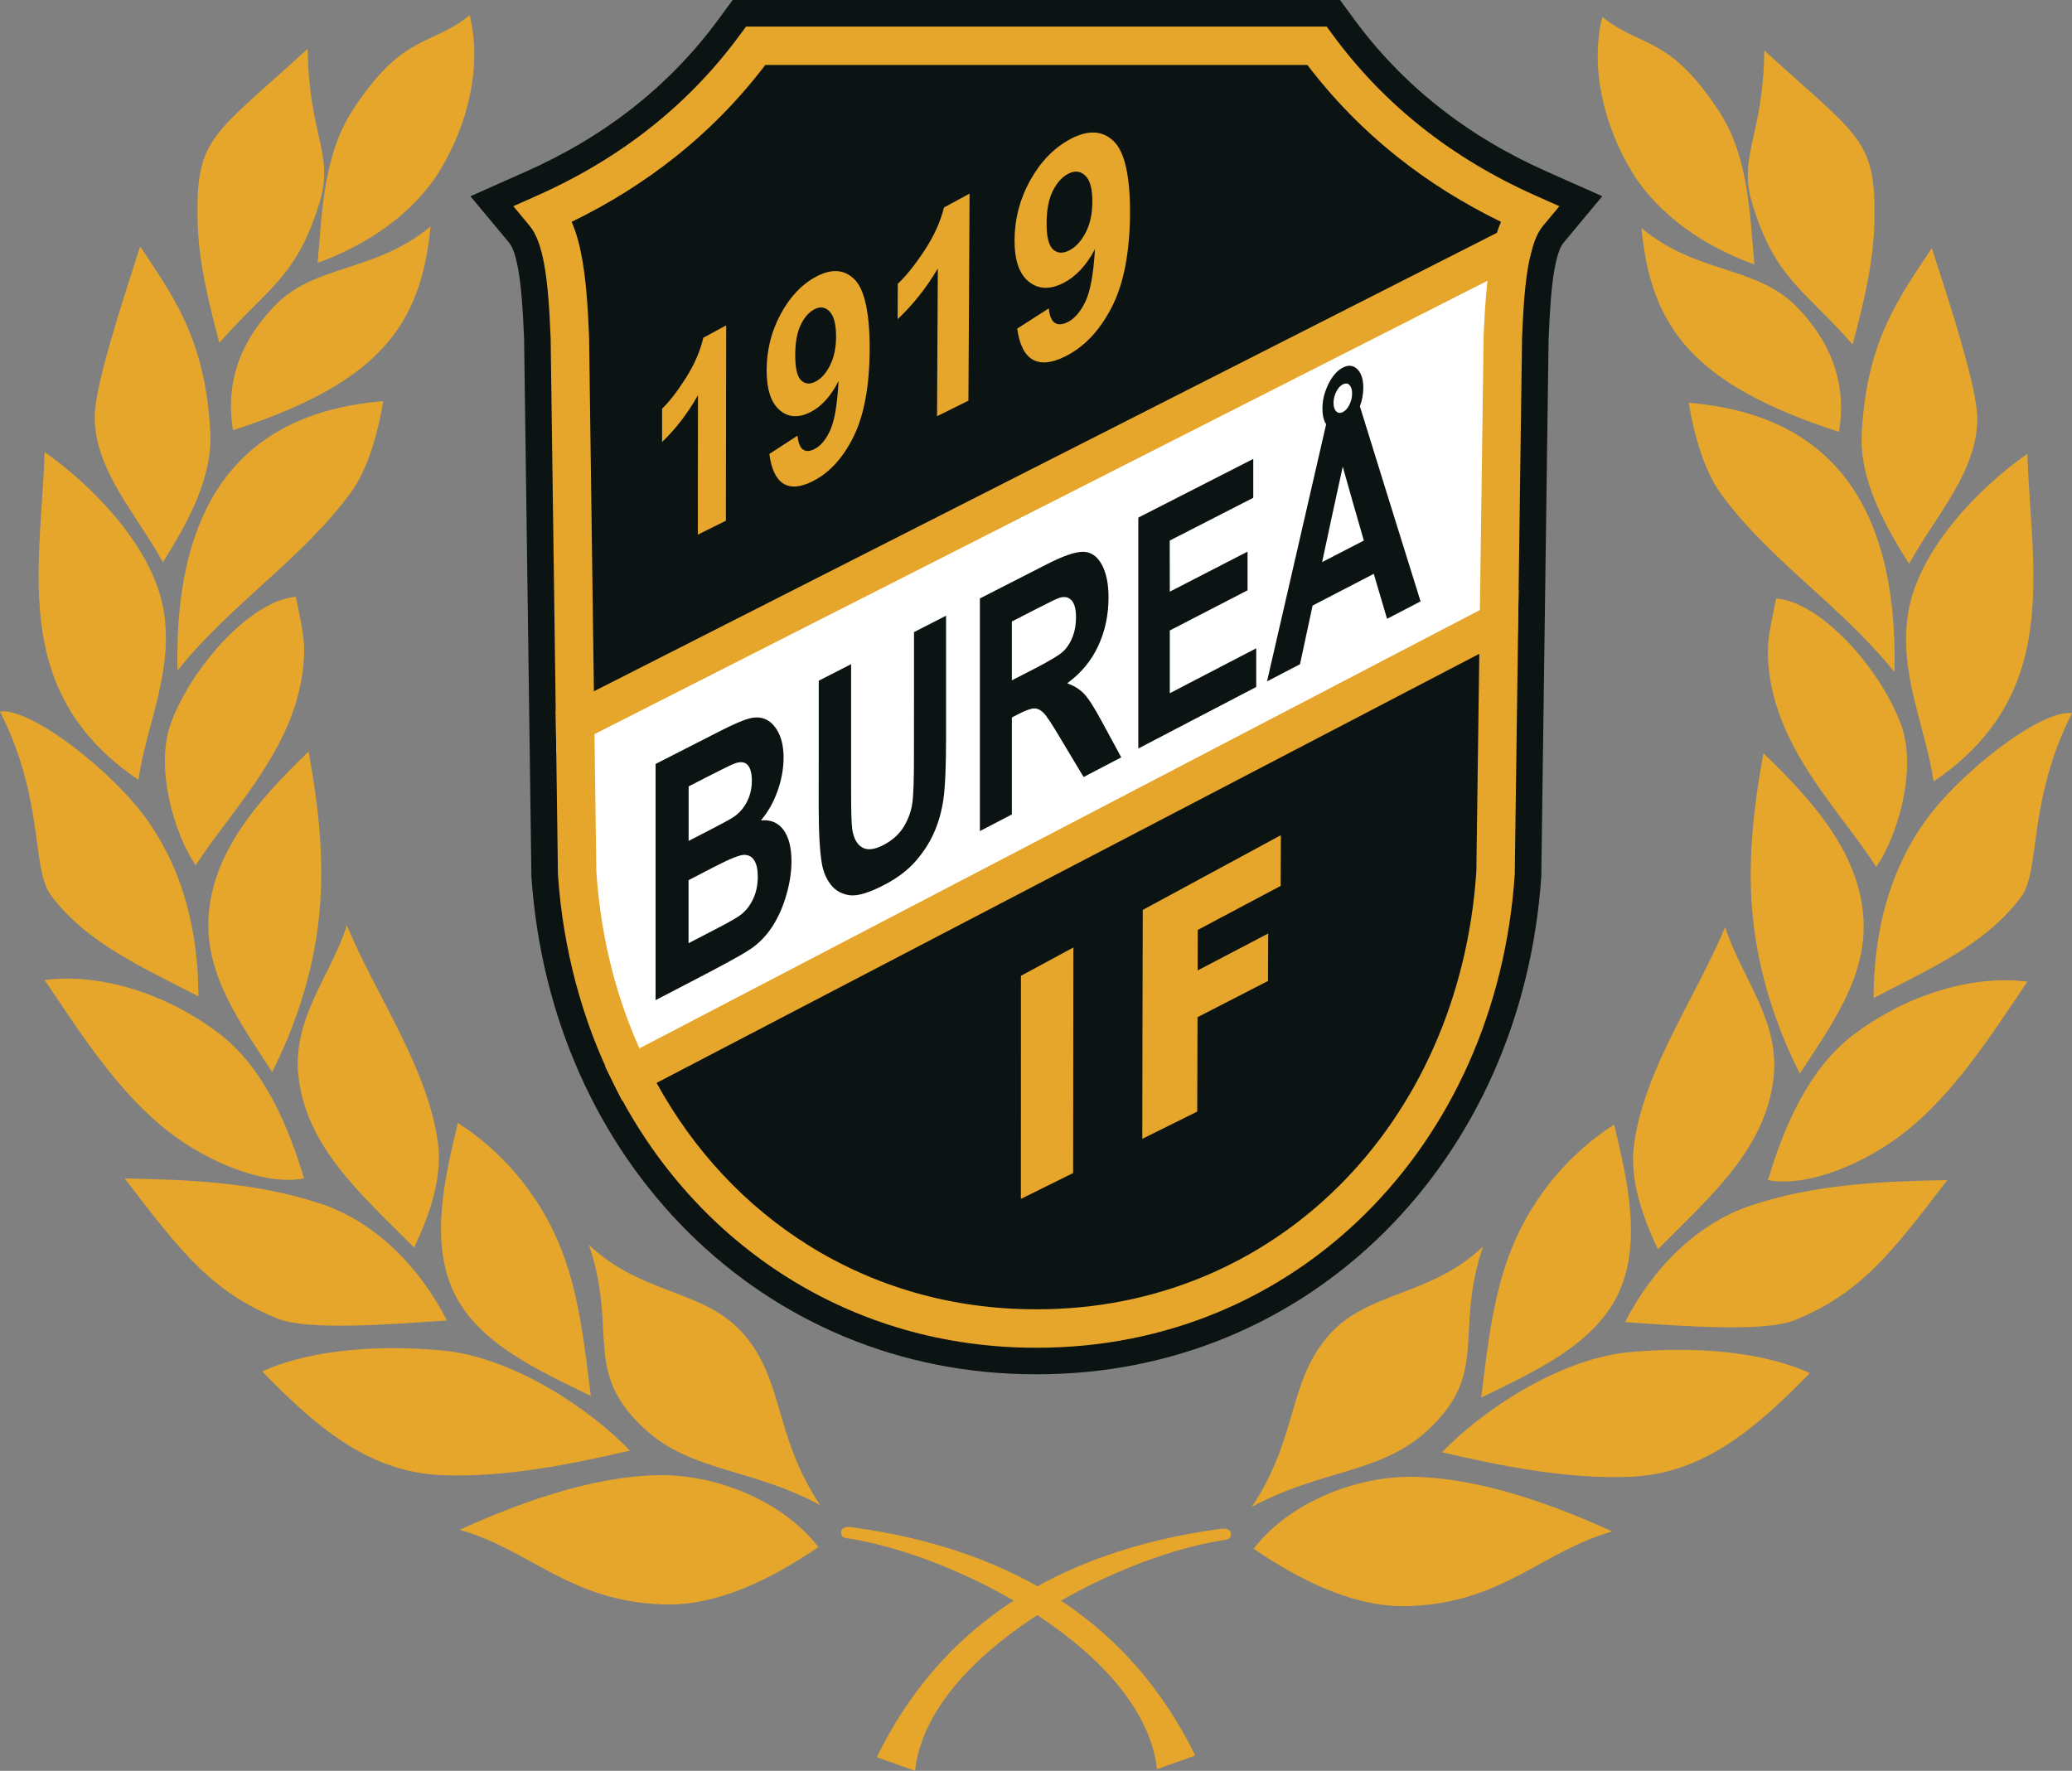 <?xml version="1.0" encoding="utf-8"?>
<!-- Generator: Adobe Illustrator 12.0.0, SVG Export Plug-In . SVG Version: 6.00 Build 51448)  -->
<!DOCTYPE svg PUBLIC "-//W3C//DTD SVG 1.1//EN" "http://www.w3.org/Graphics/SVG/1.1/DTD/svg11.dtd">
<svg  version="1.1" id="Calque_1" xmlns:x="http://ns.adobe.com/Extensibility/1.0/" xmlns:i="http://ns.adobe.com/AdobeIllustrator/10.0/" xmlns:graph="http://ns.adobe.com/Graphs/1.0/"
	 xmlns="http://www.w3.org/2000/svg" xmlns:xlink="http://www.w3.org/1999/xlink" xmlns:a="http://ns.adobe.com/AdobeSVGViewerExtensions/3.0/"
	 width="543.27" height="464.344" viewBox="0 0 543.27 464.344"
	 style="overflow:visible;enable-background:new 0 0 543.27 464.344;" xml:space="preserve">
<rect x="0" y="0" width="543.27" height="464.344" fill="#808080" stroke="none"/>
<g>
	<path style="fill:#0C1313;" d="M271.727,336.357c29.354,0.057,55.246-11.243,74.322-30.169
		c19.451-19.296,31.97-46.614,34.078-78.073l0.008,0.001c0.634-46.604,1.268-93.208,1.903-139.812v-0.329
		c0.33-8.28,0.863-15.425,2.026-21.753c0.293-1.596,0.628-3.123,1.009-4.581c-8.193-4.378-15.812-9.36-22.854-14.946
		c-8.45-6.702-16.051-14.267-22.8-22.696H204.031c-6.749,8.429-14.347,15.994-22.797,22.696
		c-7.042,5.585-14.662,10.568-22.857,14.945c0.383,1.458,0.718,2.984,1.011,4.581c1.163,6.328,1.696,13.473,2.026,21.753v0.329
		c0.634,46.604,1.269,93.208,1.902,139.812l0.009-0.001c2.107,31.459,14.626,58.776,34.076,78.073
		C216.481,325.114,242.371,336.414,271.727,336.357L271.727,336.357z M362.924,323.157c-23.522,23.336-55.299,37.27-91.197,37.2
		c-35.898,0.069-67.675-13.864-91.199-37.2c-23.56-23.374-38.698-56.086-41.202-93.448v-0.656
		c-0.636-46.712-1.271-93.426-1.907-140.139l-0.004,0c-0.306-7.645-0.73-13.878-1.558-18.378c-0.616-3.353-1.361-5.687-2.366-6.892
		l-10.15-12.185l14.557-6.471c10.533-4.682,20.009-10.362,28.43-17.041c8.411-6.67,15.799-14.346,22.165-23.024L192.102,0h6.046
		h147.157h6.046l3.609,4.922c6.366,8.678,13.754,16.353,22.165,23.024c8.42,6.679,17.897,12.359,28.431,17.041l14.556,6.471
		l-10.15,12.185c-1.003,1.205-1.75,3.54-2.366,6.892c-0.826,4.5-1.251,10.734-1.557,18.378l-0.004,0
		c-0.637,46.713-1.272,93.427-1.907,140.139v0.656C401.623,267.071,386.485,299.783,362.924,323.157L362.924,323.157z"/>
	<path style="fill-rule:evenodd;clip-rule:evenodd;fill:#FFFFFF;" d="M393.022,163.068c0.338-24.875,0.677-49.749,1.016-74.623
		c0.397-9.953,1.046-17.916,2.642-23.888L150.789,189.406c0.179,13.169,0.358,26.338,0.537,39.506
		c1.29,19.264,6.192,37.149,14.031,52.907L393.022,163.068L393.022,163.068z"/>
	<path style="fill:#E6A62B;" d="M388.022,159.996c0.158-11.6,0.316-23.2,0.475-34.799l0.5-36.811v-0.139
		c0.196-4.909,0.468-9.451,0.912-13.751c0.031-0.307,0.063-0.611,0.097-0.913L155.871,192.464
		c0.206,15.211,0.405,29.788,0.49,36.113h0.004c0.622,9.28,2.084,18.155,4.308,26.541c1.825,6.882,4.171,13.502,6.998,19.812
		L388.022,159.996L388.022,159.996z M398.576,125.314c-0.142,10.495-0.285,20.99-0.429,31.485l-0.201,9.381l-2.602,1.357
		l-227.664,118.75l-4.545,2.371l-2.287-4.596c-4.1-8.241-7.43-17.07-9.9-26.385c-2.424-9.142-4.008-18.653-4.663-28.432v-0.276
		c-0.088-6.584-0.312-22.978-0.537-39.507l-0.042-3.116l2.818-1.431l245.89-124.849l10.034-5.095l-2.906,10.883
		c-0.732,2.741-1.25,5.965-1.632,9.664c-0.379,3.662-0.63,8.08-0.833,13.122h-0.001L398.576,125.314L398.576,125.314z"/>
	<path style="fill-rule:evenodd;clip-rule:evenodd;fill:#0C1313;" d="M165.357,281.819c20.032,40.268,59.242,66.628,106.369,66.538
		c65.567,0.127,115.812-50.952,120.4-119.445c0.299-21.948,0.597-43.896,0.896-65.844L165.357,281.819L165.357,281.819z"/>
	<path style="fill:#E6A62B;" d="M172.154,283.955c9.679,17.657,23.306,32.256,39.761,42.549
		c17.226,10.775,37.591,16.856,59.812,16.813c31.252,0.061,58.85-12.003,79.217-32.208c20.642-20.479,33.921-49.362,36.143-82.532
		h0.004c0.118-8.687,0.236-17.375,0.354-26.062c0.141-10.359,0.282-20.718,0.423-31.077L172.154,283.955L172.154,283.955z
		 M206.599,335.048c-19.398-12.135-35.163-29.701-45.75-50.984l-2.201-4.425l4.387-2.288L390.698,158.6l7.479-3.9l-0.115,8.428
		c-0.178,13.168-0.358,26.337-0.537,39.506c-0.118,8.779-0.239,17.559-0.357,26.337v0.276c-2.39,35.649-16.769,66.798-39.136,88.989
		c-22.234,22.057-52.305,35.227-86.305,35.161C247.576,353.443,225.398,346.808,206.599,335.048L206.599,335.048z"/>
	<path style="fill-rule:evenodd;clip-rule:evenodd;fill:#0C1313;" d="M396.68,64.557c0.956-3.583,2.255-6.451,4.047-8.601
		C377.794,45.762,359.319,31.11,345.305,12H198.148c-14.016,19.109-32.489,33.761-55.422,43.956
		c4.777,5.734,6.051,16.564,6.688,32.489c0.458,33.653,0.917,67.307,1.375,100.96L396.68,64.557L396.68,64.557z"/>
	<path style="fill:#E6A62B;" d="M392.468,61.058c0.333-1.017,0.696-1.979,1.093-2.885c-9.837-4.79-18.842-10.429-27.019-16.914
		c-8.912-7.068-16.83-15.141-23.748-24.218H200.657c-6.918,9.077-14.834,17.15-23.746,24.218
		c-8.177,6.486-17.186,12.125-27.024,16.916c1.162,2.668,2.028,5.765,2.678,9.299c1.066,5.798,1.566,12.678,1.891,20.774v0.139
		l0.687,50.48c0.192,14.132,0.384,28.266,0.576,42.399L392.468,61.058L392.468,61.058z M402.958,61.845
		c-0.551,1.179-1.018,2.517-1.416,4.011l-0.578,2.163l-2.021,1.026L153.053,193.895l-7.194,3.653l-0.11-8.083
		c-0.229-16.826-0.458-33.654-0.687-50.48l-0.685-50.342h-0.002c-0.313-7.828-0.769-14.326-1.694-19.357
		c-0.836-4.549-2.026-7.932-3.833-10.101l-4.263-5.117l6.113-2.718c11.074-4.922,21.059-10.912,29.953-17.965
		c8.89-7.051,16.705-15.17,23.442-24.356l1.516-2.067h2.539h147.157h2.539l1.517,2.067c6.737,9.186,14.551,17.305,23.441,24.356
		c8.895,7.054,18.879,13.043,29.953,17.965l6.113,2.718l-4.263,5.118C403.979,59.936,403.435,60.824,402.958,61.845L402.958,61.845z
		"/>
	<path style="fill-rule:evenodd;clip-rule:evenodd;fill:#E6A62B;" d="M115.281,44.794C108.295,56.171,95.868,64.445,83.298,68.9
		c1.114-13.525,1.649-28.431,9.07-39.859c13.368-20.585,20.525-16.707,30.789-25.061C126.498,17.584,122.53,32.986,115.281,44.794
		L115.281,44.794z"/>
	<path style="fill-rule:evenodd;clip-rule:evenodd;fill:#E6A62B;" d="M83.775,53.147c-6.001,19.671-13.685,22.356-26.254,36.756
		c-2.865-10.82-5.527-21.475-5.728-32.46c-0.394-21.506,3.977-21.879,28.88-44.633C80.99,35.804,87.71,40.25,83.775,53.147
		L83.775,53.147z"/>
	<path style="fill-rule:evenodd;clip-rule:evenodd;fill:#E6A62B;" d="M61.101,112.817c-2.308-13.764,2.979-24.441,10.979-32.699
		c10.62-10.963,26.254-8.592,40.813-20.765C110.376,85.626,99.147,100.445,61.101,112.817L61.101,112.817z"/>
	<path style="fill-rule:evenodd;clip-rule:evenodd;fill:#E6A62B;" d="M55.134,113.294c0.609,12.091-5.888,23.709-12.412,34.131
		c-6.921-12.57-17.622-23.799-17.9-37.711c-0.163-8.115,7.239-30.55,11.934-45.11C45.03,77.254,53.888,88.592,55.134,113.294
		L55.134,113.294z"/>
	<path style="fill-rule:evenodd;clip-rule:evenodd;fill:#E6A62B;" d="M91.89,129.286c-12.834,17.448-31.426,29.119-45.348,46.542
		c-1.01-46.204,18.671-67.724,53.94-70.648C99.051,113.931,96.351,123.222,91.89,129.286L91.89,129.286z"/>
	<path style="fill-rule:evenodd;clip-rule:evenodd;fill:#E6A62B;" d="M42.961,160.313c2.521,15.721-4.456,29.437-6.683,44.155
		c-12.093-8.114-19.845-18.397-23.39-30.789c-5.057-17.674-1.75-36.756-1.194-55.135C23.788,126.979,40.244,143.368,42.961,160.313
		L42.961,160.313z"/>
	<path style="fill-rule:evenodd;clip-rule:evenodd;fill:#E6A62B;" d="M79.718,172.009c-0.993,23.123-18.696,39.7-28.403,54.896
		c-5.489-7.956-10.872-25.597-6.444-37.472c5.405-14.496,20.844-31.983,32.698-32.938C78.763,162.621,79.942,166.793,79.718,172.009
		L79.718,172.009z"/>
	<path style="fill-rule:evenodd;clip-rule:evenodd;fill:#E6A62B;" d="M38.904,215.448c9.081,13.039,13.047,28.403,13.127,45.827
		c-14.639-7.638-29.27-13.929-38.666-26.494C8.143,227.796,11.774,209.799,0,186.568C7.956,185.454,29.673,202.195,38.904,215.448
		L38.904,215.448z"/>
	<path style="fill-rule:evenodd;clip-rule:evenodd;fill:#E6A62B;" d="M83.536,241.464c-1.559,13.728-5.967,27.367-12.172,39.62
		c-8.433-12.889-17.387-25.233-16.708-40.098c0.78-17.037,12.491-30.709,26.255-43.917C83.695,212.345,85.21,226.735,83.536,241.464
		L83.536,241.464z"/>
	<path style="fill-rule:evenodd;clip-rule:evenodd;fill:#E6A62B;" d="M57.521,271.06c11.64,8.903,18.139,24.346,22.197,37.95
		c-10.502,1.987-25.274-4.429-35.086-11.935c-13.738-10.509-23.868-26.732-32.938-40.098
		C27.448,254.989,44.828,261.352,57.521,271.06L57.521,271.06z"/>
	<path style="fill-rule:evenodd;clip-rule:evenodd;fill:#E6A62B;" d="M114.803,299.462c1.322,9.364-2.228,19.173-6.206,27.688
		c-14.4-14.401-28.076-26.386-30.312-44.633c-1.877-15.323,8.433-26.573,12.65-39.859
		C98.891,261.593,112.034,279.836,114.803,299.462L114.803,299.462z"/>
	<path style="fill-rule:evenodd;clip-rule:evenodd;fill:#E6A62B;" d="M84.252,315.692c14.199,4.759,25.777,16.549,32.938,30.551
		c-14.797,1.033-36.47,2.715-44.394-0.478c-17.103-6.891-25.3-17.344-40.098-36.756C50.36,309.328,67.68,310.137,84.252,315.692
		L84.252,315.692z"/>
	<path style="fill-rule:evenodd;clip-rule:evenodd;fill:#E6A62B;" d="M115.997,354.118c18.498,1.733,38.745,15.356,49.167,26.255
		c-15.435,3.581-32.651,7.091-49.167,6.445c-18.486-0.724-31.983-11.457-47.258-27.209
		C82.343,353.483,100.732,352.69,115.997,354.118L115.997,354.118z"/>
	<path style="fill-rule:evenodd;clip-rule:evenodd;fill:#E6A62B;" d="M146.309,325.479c5.467,12.697,6.921,27.05,8.592,40.575
		c-13.366-6.604-29.264-13.536-35.802-26.971c-6.511-13.38-2.465-30.472,0.956-44.633
		C131.67,301.929,140.857,312.818,146.309,325.479L146.309,325.479z"/>
	<path style="fill-rule:evenodd;clip-rule:evenodd;fill:#E6A62B;" d="M194.76,349.585c10.948,12.327,8.035,26.731,20.288,45.109
		c-17.98-9.785-33.775-8.674-46.065-20.049c-16.398-15.178-6.842-25.22-14.56-48.213
		C168.347,339.639,184.466,337.993,194.76,349.585L194.76,349.585z"/>
	<path style="fill-rule:evenodd;clip-rule:evenodd;fill:#E6A62B;" d="M172.563,386.818c15.346-0.279,32.778,6.842,42.007,18.854
		c-11.934,8.116-26.326,15.573-40.814,15.037c-24.609-0.91-34.528-14.242-53.225-19.571
		C135.25,394.456,154.595,387.146,172.563,386.818L172.563,386.818z"/>
	<path style="fill-rule:evenodd;clip-rule:evenodd;fill:#E6A62B;" d="M313.382,460.331c-3.341,1.193-6.683,2.387-10.024,3.579
		c-3.31-30.432-51.522-55.761-80.373-60.417c-1.979-0.215-2.405-0.537-2.445-1.547c-0.043-1.105,0.793-1.813,2.982-1.459
		C266.841,406.433,296.795,426.381,313.382,460.331L313.382,460.331z"/>
	<path style="fill-rule:evenodd;clip-rule:evenodd;fill:#E6A62B;" d="M427.989,45.228c6.984,11.377,19.412,19.651,31.982,24.106
		c-1.114-13.525-1.649-28.431-9.07-39.859c-13.367-20.585-20.525-16.707-30.79-25.061C416.771,18.019,420.739,33.42,427.989,45.228
		L427.989,45.228z"/>
	<path style="fill-rule:evenodd;clip-rule:evenodd;fill:#E6A62B;" d="M459.493,53.581c6.002,19.671,13.685,22.356,26.256,36.756
		c2.864-10.82,5.527-21.475,5.728-32.46c0.393-21.506-3.978-21.879-28.879-44.633C462.278,36.237,455.56,40.683,459.493,53.581
		L459.493,53.581z"/>
	<path style="fill-rule:evenodd;clip-rule:evenodd;fill:#E6A62B;" d="M482.168,113.25c2.309-13.764-2.979-24.44-10.979-32.699
		c-10.621-10.963-26.255-8.592-40.813-20.765C432.894,86.06,444.122,100.878,482.168,113.25L482.168,113.25z"/>
	<path style="fill-rule:evenodd;clip-rule:evenodd;fill:#E6A62B;" d="M488.135,113.728c-0.61,12.09,5.888,23.708,12.412,34.131
		c6.922-12.57,17.621-23.799,17.9-37.711c0.163-8.115-7.239-30.551-11.934-45.11C498.239,77.688,489.381,89.026,488.135,113.728
		L488.135,113.728z"/>
	<path style="fill-rule:evenodd;clip-rule:evenodd;fill:#E6A62B;" d="M451.38,129.719c12.834,17.448,31.426,29.119,45.348,46.542
		c1.011-46.204-18.671-67.724-53.941-70.648C444.219,114.365,446.918,123.655,451.38,129.719L451.38,129.719z"/>
	<path style="fill-rule:evenodd;clip-rule:evenodd;fill:#E6A62B;" d="M500.308,160.747c-2.521,15.721,4.456,29.437,6.683,44.155
		c12.094-8.114,19.845-18.397,23.391-30.789c5.058-17.673,1.75-36.756,1.193-55.135C519.48,127.412,503.024,143.802,500.308,160.747
		L500.308,160.747z"/>
	<path style="fill-rule:evenodd;clip-rule:evenodd;fill:#E6A62B;" d="M463.552,172.442c0.992,23.124,18.695,39.7,28.403,54.896
		c5.488-7.956,10.871-25.597,6.442-37.473c-5.404-14.496-20.844-31.982-32.698-32.937
		C464.506,163.055,463.327,167.227,463.552,172.442L463.552,172.442z"/>
	<path style="fill-rule:evenodd;clip-rule:evenodd;fill:#E6A62B;" d="M504.365,215.882c-9.081,13.039-13.047,28.402-13.127,45.826
		c14.639-7.638,29.269-13.929,38.665-26.494c5.224-6.983,1.591-24.981,13.366-48.212
		C535.314,185.888,513.595,202.629,504.365,215.882L504.365,215.882z"/>
	<path style="fill-rule:evenodd;clip-rule:evenodd;fill:#E6A62B;" d="M459.732,241.897c1.561,13.728,5.967,27.368,12.173,39.62
		c8.434-12.888,17.388-25.233,16.708-40.098c-0.779-17.037-12.491-30.71-26.256-43.917
		C459.573,212.779,458.06,227.168,459.732,241.897L459.732,241.897z"/>
	<path style="fill-rule:evenodd;clip-rule:evenodd;fill:#E6A62B;" d="M485.749,271.493c-11.64,8.903-18.14,24.346-22.197,37.95
		c10.501,1.989,25.274-4.43,35.085-11.935c13.739-10.509,23.868-26.732,32.938-40.098
		C515.822,255.423,498.44,261.785,485.749,271.493L485.749,271.493z"/>
	<path style="fill-rule:evenodd;clip-rule:evenodd;fill:#E6A62B;" d="M428.466,299.896c-1.322,9.363,2.228,19.174,6.206,27.687
		c14.4-14.4,28.075-26.386,30.312-44.633c1.876-15.323-8.434-26.572-12.65-39.859C444.377,262.026,431.235,280.27,428.466,299.896
		L428.466,299.896z"/>
	<path style="fill-rule:evenodd;clip-rule:evenodd;fill:#E6A62B;" d="M459.018,316.126c-14.199,4.759-25.778,16.549-32.938,30.551
		c14.797,1.034,36.469,2.715,44.393-0.478c17.104-6.891,25.3-17.344,40.098-36.756C492.909,309.762,475.589,310.57,459.018,316.126
		L459.018,316.126z"/>
	<path style="fill-rule:evenodd;clip-rule:evenodd;fill:#E6A62B;" d="M427.272,354.553c-18.499,1.732-38.746,15.355-49.167,26.255
		c15.434,3.58,32.65,7.09,49.167,6.444c18.485-0.724,31.983-11.456,47.259-27.209C460.927,353.917,442.536,353.123,427.272,354.553
		L427.272,354.553z"/>
	<path style="fill-rule:evenodd;clip-rule:evenodd;fill:#E6A62B;" d="M396.96,325.912c-5.467,12.697-6.921,27.05-8.592,40.575
		c13.366-6.604,29.263-13.536,35.801-26.971c6.512-13.38,2.467-30.471-0.954-44.633C411.599,302.362,402.411,313.252,396.96,325.912
		L396.96,325.912z"/>
	<path style="fill-rule:evenodd;clip-rule:evenodd;fill:#E6A62B;" d="M348.51,350.019c-10.949,12.327-8.037,26.731-20.288,45.109
		c17.979-9.785,33.773-8.674,46.064-20.049c16.398-15.178,6.842-25.22,14.559-48.213
		C374.923,340.072,358.803,338.427,348.51,350.019L348.51,350.019z"/>
	<path style="fill-rule:evenodd;clip-rule:evenodd;fill:#E6A62B;" d="M370.706,387.252c-15.346-0.279-32.779,6.841-42.008,18.854
		c11.934,8.116,26.325,15.573,40.815,15.037c24.608-0.91,34.528-14.242,53.225-19.571
		C408.019,394.889,388.673,387.579,370.706,387.252L370.706,387.252z"/>
	<path style="fill-rule:evenodd;clip-rule:evenodd;fill:#E6A62B;" d="M229.887,460.764c3.341,1.193,6.683,2.388,10.024,3.58
		c3.31-30.432,51.521-55.762,80.374-60.417c1.979-0.214,2.404-0.538,2.445-1.547c0.042-1.105-0.794-1.813-2.982-1.459
		C276.428,406.866,246.474,426.814,229.887,460.764L229.887,460.764z"/>
	<path style="fill-rule:evenodd;clip-rule:evenodd;fill:#0C1313;" d="M171.887,200.326c5.697-2.901,11.391-5.81,17.069-8.708
		c3.379-1.725,5.883-2.793,7.52-3.224c1.661-0.438,3.13-0.336,4.406,0.285c1.305,0.636,2.396,1.775,3.257,3.484
		c0.859,1.702,1.312,3.879,1.312,6.53c0,2.883-0.545,5.818-1.599,8.767c-1.057,2.958-2.52,5.515-4.344,7.656
		c2.561-0.228,4.559,0.602,5.942,2.515c1.383,1.913,2.07,4.662,2.07,8.218c0,2.792-0.448,5.739-1.353,8.864
		c-0.899,3.105-2.115,5.855-3.668,8.247c-1.54,2.369-3.438,4.35-5.737,5.912c-1.41,0.959-4.846,2.917-10.328,5.805
		c-4.825,2.541-9.692,5.051-14.548,7.581c0-10.318,0-20.639,0-30.958S171.887,210.653,171.887,200.326L171.887,200.326z
		 M180.555,206.208c0,4.769,0,9.537,0,14.298c1.844-0.958,3.729-1.926,5.614-2.895c3.361-1.727,5.429-2.868,6.25-3.432
		c1.454-0.999,2.603-2.32,3.442-3.975c0.84-1.656,1.271-3.477,1.271-5.472c0-1.912-0.356-3.292-1.066-4.1
		c-0.725-0.826-1.825-0.988-3.257-0.499c-0.841,0.286-3.281,1.472-7.336,3.551C183.832,204.526,182.173,205.374,180.555,206.208
		L180.555,206.208z M180.535,230.795c0,5.513,0,11.026,0,16.531c2.643-1.372,5.288-2.743,7.95-4.127
		c3.095-1.608,5.044-2.762,5.88-3.431c1.274-1.018,2.319-2.363,3.115-4.069c0.801-1.719,1.209-3.681,1.209-5.862
		c0-1.852-0.321-3.26-0.922-4.23c-0.607-0.979-1.517-1.456-2.685-1.447c-1.148,0.008-3.711,1.034-7.623,3.053
		C185.143,228.41,182.85,229.604,180.535,230.795L180.535,230.795z M214.672,178.497c2.808-1.44,5.655-2.89,8.483-4.337
		c0,5.546,0,11.086,0,16.625c0,5.538,0,11.077,0,16.616c0,5.271,0.088,8.645,0.307,10.095c0.354,2.334,1.228,3.896,2.582,4.704
		c1.372,0.818,3.236,0.603,5.594-0.625c2.395-1.246,4.22-2.906,5.43-4.968c1.208-2.058,1.948-4.206,2.192-6.412
		c0.247-2.228,0.37-5.753,0.37-10.599c0-5.642,0.021-11.283,0.021-16.925c0-5.642,0-11.284,0-16.925
		c2.787-1.426,5.593-2.862,8.401-4.297c0,5.351,0,10.708,0,16.052s0,10.702,0,16.045c0,7.335-0.226,12.632-0.676,15.9
		c-0.451,3.268-1.299,6.256-2.52,8.982c-1.217,2.716-2.868,5.23-4.918,7.539c-2.048,2.307-4.713,4.306-8.032,6.038
		c-3.995,2.083-7.05,3.017-9.119,2.74c-2.07-0.279-3.709-1.199-4.917-2.728c-1.209-1.529-1.997-3.391-2.377-5.571
		c-0.562-3.23-0.839-8.284-0.839-15.162c0-5.465,0.01-10.93,0.02-16.395C214.682,189.427,214.672,183.962,214.672,178.497
		L214.672,178.497z M256.923,217.928c0-10.165,0-20.33,0-30.495c0-10.165,0-20.337,0-30.509c5.861-2.992,11.739-5.995,17.582-8.98
		c4.401-2.249,7.602-3.316,9.609-3.251c1.987,0.063,3.587,1.183,4.774,3.36c1.188,2.179,1.763,5.066,1.763,8.65
		c0,4.543-0.899,8.774-2.704,12.672c-1.803,3.888-4.509,7.168-8.137,9.795c1.804,0.631,3.3,1.56,4.468,2.803
		c1.168,1.242,2.736,3.71,4.714,7.402c1.648,3.083,3.317,6.155,4.998,9.223c-3.298,1.717-6.597,3.437-9.876,5.158
		c-2.028-3.348-4.046-6.712-6.045-10.09c-2.139-3.616-3.598-5.838-4.384-6.663c-0.792-0.83-1.619-1.234-2.5-1.236
		c-0.881-0.001-2.274,0.503-4.2,1.5c-0.574,0.297-1.127,0.583-1.68,0.87c0,4.237,0,8.475,0,12.713s0,8.475,0,12.713
		C262.497,215.021,259.71,216.479,256.923,217.928L256.923,217.928z M265.305,178.403c2.048-1.056,4.099-2.111,6.167-3.18
		c3.975-2.053,6.477-3.575,7.479-4.587c0.985-0.997,1.768-2.262,2.335-3.776c0.561-1.493,0.841-3.156,0.841-4.98
		c0-2.053-0.37-3.505-1.107-4.383c-0.737-0.879-1.787-1.16-3.155-0.775c-0.659,0.186-2.684,1.176-6.065,2.914
		c-2.171,1.115-4.343,2.227-6.495,3.331C265.305,168.112,265.305,173.261,265.305,178.403L265.305,178.403z M298.459,196.27
		c0-10.088,0-20.177,0-30.266c0-10.088,0-20.185,0-30.281c10.08-5.147,20.121-10.276,30.142-15.388c0,3.398,0,6.796,0,10.194
		c-7.295,3.738-14.591,7.474-21.906,11.221c0.021,4.47,0.021,8.934,0.021,13.397c6.804-3.504,13.587-7.001,20.389-10.498
		c0,3.384,0,6.761,0,10.139c-6.802,3.51-13.585,7.019-20.389,10.536c0,5.485,0,10.971,0,16.456
		c7.562-3.936,15.123-7.862,22.663-11.787c0,3.383,0,6.766,0,10.149C319.134,185.499,308.806,190.874,298.459,196.27L298.459,196.27
		z M372.47,157.697c-2.951,1.525-5.881,3.05-8.79,4.567c-1.168-3.925-2.336-7.852-3.483-11.792
		c-5.349,2.772-10.695,5.55-16.045,8.322c-1.106,5.13-2.212,10.253-3.299,15.377c-2.889,1.501-5.758,3.003-8.646,4.508
		c2.602-11.381,5.254-22.768,7.849-34.129c2.531-11.091,5.105-22.2,7.651-33.291c-0.646-1.006-0.972-2.373-0.972-4.117
		c0-2.205,0.538-4.367,1.577-6.458c1.05-2.11,2.318-3.552,3.791-4.305c1.457-0.745,2.728-0.593,3.77,0.418
		c1.047,1.015,1.579,2.648,1.579,4.877c0,1.667-0.303,3.29-0.894,4.882c2.622,8.482,5.26,16.948,7.881,25.408
		C367.101,140.561,369.785,149.128,372.47,157.697L372.47,157.697z M357.594,141.739c-0.942-3.218-1.865-6.446-2.787-9.678
		c-0.922-3.232-1.822-6.473-2.746-9.714c-0.921,4.182-1.822,8.366-2.725,12.533c-0.901,4.168-1.783,8.346-2.685,12.517
		C350.299,145.513,353.947,143.63,357.594,141.739L357.594,141.739z M354.52,103.164c0-1.006-0.237-1.738-0.696-2.211
		c-0.463-0.479-1.045-0.52-1.721-0.176c-0.676,0.345-1.259,0.978-1.742,1.94c-0.479,0.954-0.717,1.926-0.717,2.933
		c0,1.021,0.242,1.757,0.717,2.217c0.488,0.474,1.066,0.526,1.742,0.181c0.676-0.345,1.254-0.988,1.721-1.949
		C354.278,105.162,354.52,104.185,354.52,103.164L354.52,103.164z"/>
	<path style="fill-rule:evenodd;clip-rule:evenodd;fill:#E6A62B;" d="M190.323,136.547c-2.456,1.223-4.912,2.438-7.354,3.649
		c0.005-6.077,0.012-12.16,0.018-18.253c0.006-6.098,0.012-12.201,0.019-18.31c-2.681,4.739-5.816,8.824-9.407,12.263
		c0-2.909,0.001-5.824,0.002-8.743c1.892-1.814,3.952-4.466,6.186-7.972c2.24-3.516,3.789-7.057,4.618-10.614
		c1.995-1.079,3.99-2.16,5.998-3.252c-0.014,8.564-0.027,17.129-0.04,25.667C190.348,119.512,190.335,128.04,190.323,136.547
		L190.323,136.547z"/>
	<path style="fill-rule:evenodd;clip-rule:evenodd;fill:#E6A62B;" d="M201.717,119.041c2.458-1.592,4.917-3.19,7.389-4.803
		c0.185,1.86,0.653,3.07,1.419,3.627c0.76,0.553,1.77,0.519,3.035-0.116c1.597-0.801,2.969-2.435,4.101-4.892
		c1.136-2.463,1.883-6.787,2.208-12.956c-1.988,3.947-4.438,6.663-7.341,8.149c-3.167,1.621-5.887,1.42-8.137-0.54
		c-2.26-1.968-3.394-5.446-3.383-10.469c0.012-5.238,1.233-10.1,3.636-14.6c2.402-4.5,5.485-7.809,9.236-9.84
		c4.127-2.234,7.54-2.001,10.204,0.698c1.326,1.342,2.312,3.566,2.964,6.617c0.652,3.058,0.997,6.946,0.978,11.689
		c-0.02,4.835-0.398,9.179-1.103,13.003c-0.705,3.823-1.764,7.152-3.162,9.967c-2.792,5.622-6.414,9.512-10.796,11.68
		c-3.149,1.558-5.67,1.743-7.586,0.542C203.47,125.604,202.252,123.021,201.717,119.041L201.717,119.041z M219.214,88.289
		c0.01-3.25-0.566-5.448-1.713-6.623c-1.152-1.181-2.491-1.351-3.991-0.551c-1.446,0.771-2.63,2.131-3.575,4.088
		c-0.942,1.954-1.42,4.585-1.429,7.898c-0.009,3.345,0.499,5.556,1.501,6.578c1.029,1.049,2.314,1.164,3.848,0.372
		c1.496-0.772,2.748-2.193,3.774-4.236C218.668,93.749,219.203,91.239,219.214,88.289L219.214,88.289z"/>
	<path style="fill-rule:evenodd;clip-rule:evenodd;fill:#E6A62B;" d="M253.918,105.062c-2.76,1.365-5.507,2.725-8.229,4.073
		c0.034-6.438,0.067-12.882,0.101-19.337s0.069-12.926,0.103-19.392c-3.013,5.101-6.528,9.523-10.532,13.279
		c0.015-3.085,0.028-6.167,0.03-9.257c2.111-1.982,4.424-4.853,6.931-8.631c2.52-3.798,4.243-7.599,5.188-11.394
		c2.223-1.204,4.459-2.415,6.708-3.635c-0.053,9.082-0.099,18.153-0.145,27.202C254.028,87.014,253.969,96.046,253.918,105.062
		L253.918,105.062z"/>
	<path style="fill-rule:evenodd;clip-rule:evenodd;fill:#E6A62B;" d="M266.709,86.169c2.751-1.761,5.504-3.531,8.28-5.31
		c0.188,1.962,0.724,3.234,1.576,3.798c0.854,0.564,1.978,0.504,3.408-0.215c1.786-0.898,3.312-2.672,4.596-5.314
		c1.291-2.657,2.139-7.252,2.529-13.815c-2.217,4.241-4.979,7.204-8.261,8.88c-3.536,1.806-6.582,1.684-9.091-0.33
		c-2.517-2.02-3.766-5.67-3.732-10.997c0.036-5.549,1.408-10.751,4.113-15.598c2.712-4.858,6.184-8.458,10.402-10.74
		c4.638-2.508,8.435-2.367,11.394,0.413c1.485,1.395,2.599,3.701,3.319,6.927c0.717,3.219,1.088,7.345,1.046,12.377
		c-0.042,5.136-0.496,9.764-1.301,13.847c-0.803,4.073-2.024,7.647-3.607,10.682c-3.154,6.049-7.194,10.273-12.142,12.717
		c-3.52,1.738-6.337,2.011-8.47,0.798C268.643,93.08,267.287,90.373,266.709,86.169L266.709,86.169z M286.411,53.007
		c0.028-3.444-0.593-5.769-1.88-6.977s-2.784-1.352-4.474-0.451c-1.599,0.854-2.943,2.343-4.002,4.444s-1.616,4.918-1.642,8.427
		c-0.024,3.554,0.537,5.862,1.671,6.927c1.138,1.069,2.555,1.167,4.293,0.27c1.661-0.858,3.087-2.393,4.253-4.607
		C285.798,58.827,286.389,56.143,286.411,53.007L286.411,53.007z"/>
	<path style="fill-rule:evenodd;clip-rule:evenodd;fill:#E6A62B;" d="M267.686,255.878c4.544-2.46,9.117-4.937,13.749-7.438
		c-0.011,9.89-0.021,19.773-0.033,29.633c-0.013,9.848-0.023,19.695-0.034,29.519c-4.602,2.281-9.158,4.541-13.7,6.784
		c0.002-9.715,0.006-19.453,0.009-29.198C267.68,275.433,267.683,265.658,267.686,255.878L267.686,255.878z"/>
	<path style="fill-rule:evenodd;clip-rule:evenodd;fill:#E6A62B;" d="M299.626,238.597c5.876-3.187,11.842-6.414,17.851-9.663
		c6.054-3.274,12.18-6.593,18.367-9.939c-0.02,4.436-0.038,8.873-0.059,13.303c-7.32,3.892-14.566,7.739-21.74,11.546
		c0.004,3.544-0.006,7.087-0.018,10.617c6.104-3.196,12.267-6.42,18.49-9.68c-0.018,4.154-0.036,8.304-0.053,12.446
		c-6.218,3.199-12.376,6.362-18.476,9.5c-0.013,4.132-0.025,8.265-0.038,12.39c-0.013,4.12-0.027,8.246-0.038,12.359
		c-4.837,2.397-9.645,4.779-14.408,7.142c0.007-9.968,0.03-19.959,0.053-29.952C299.581,258.661,299.603,248.632,299.626,238.597
		L299.626,238.597z"/>
</g>
</svg>
